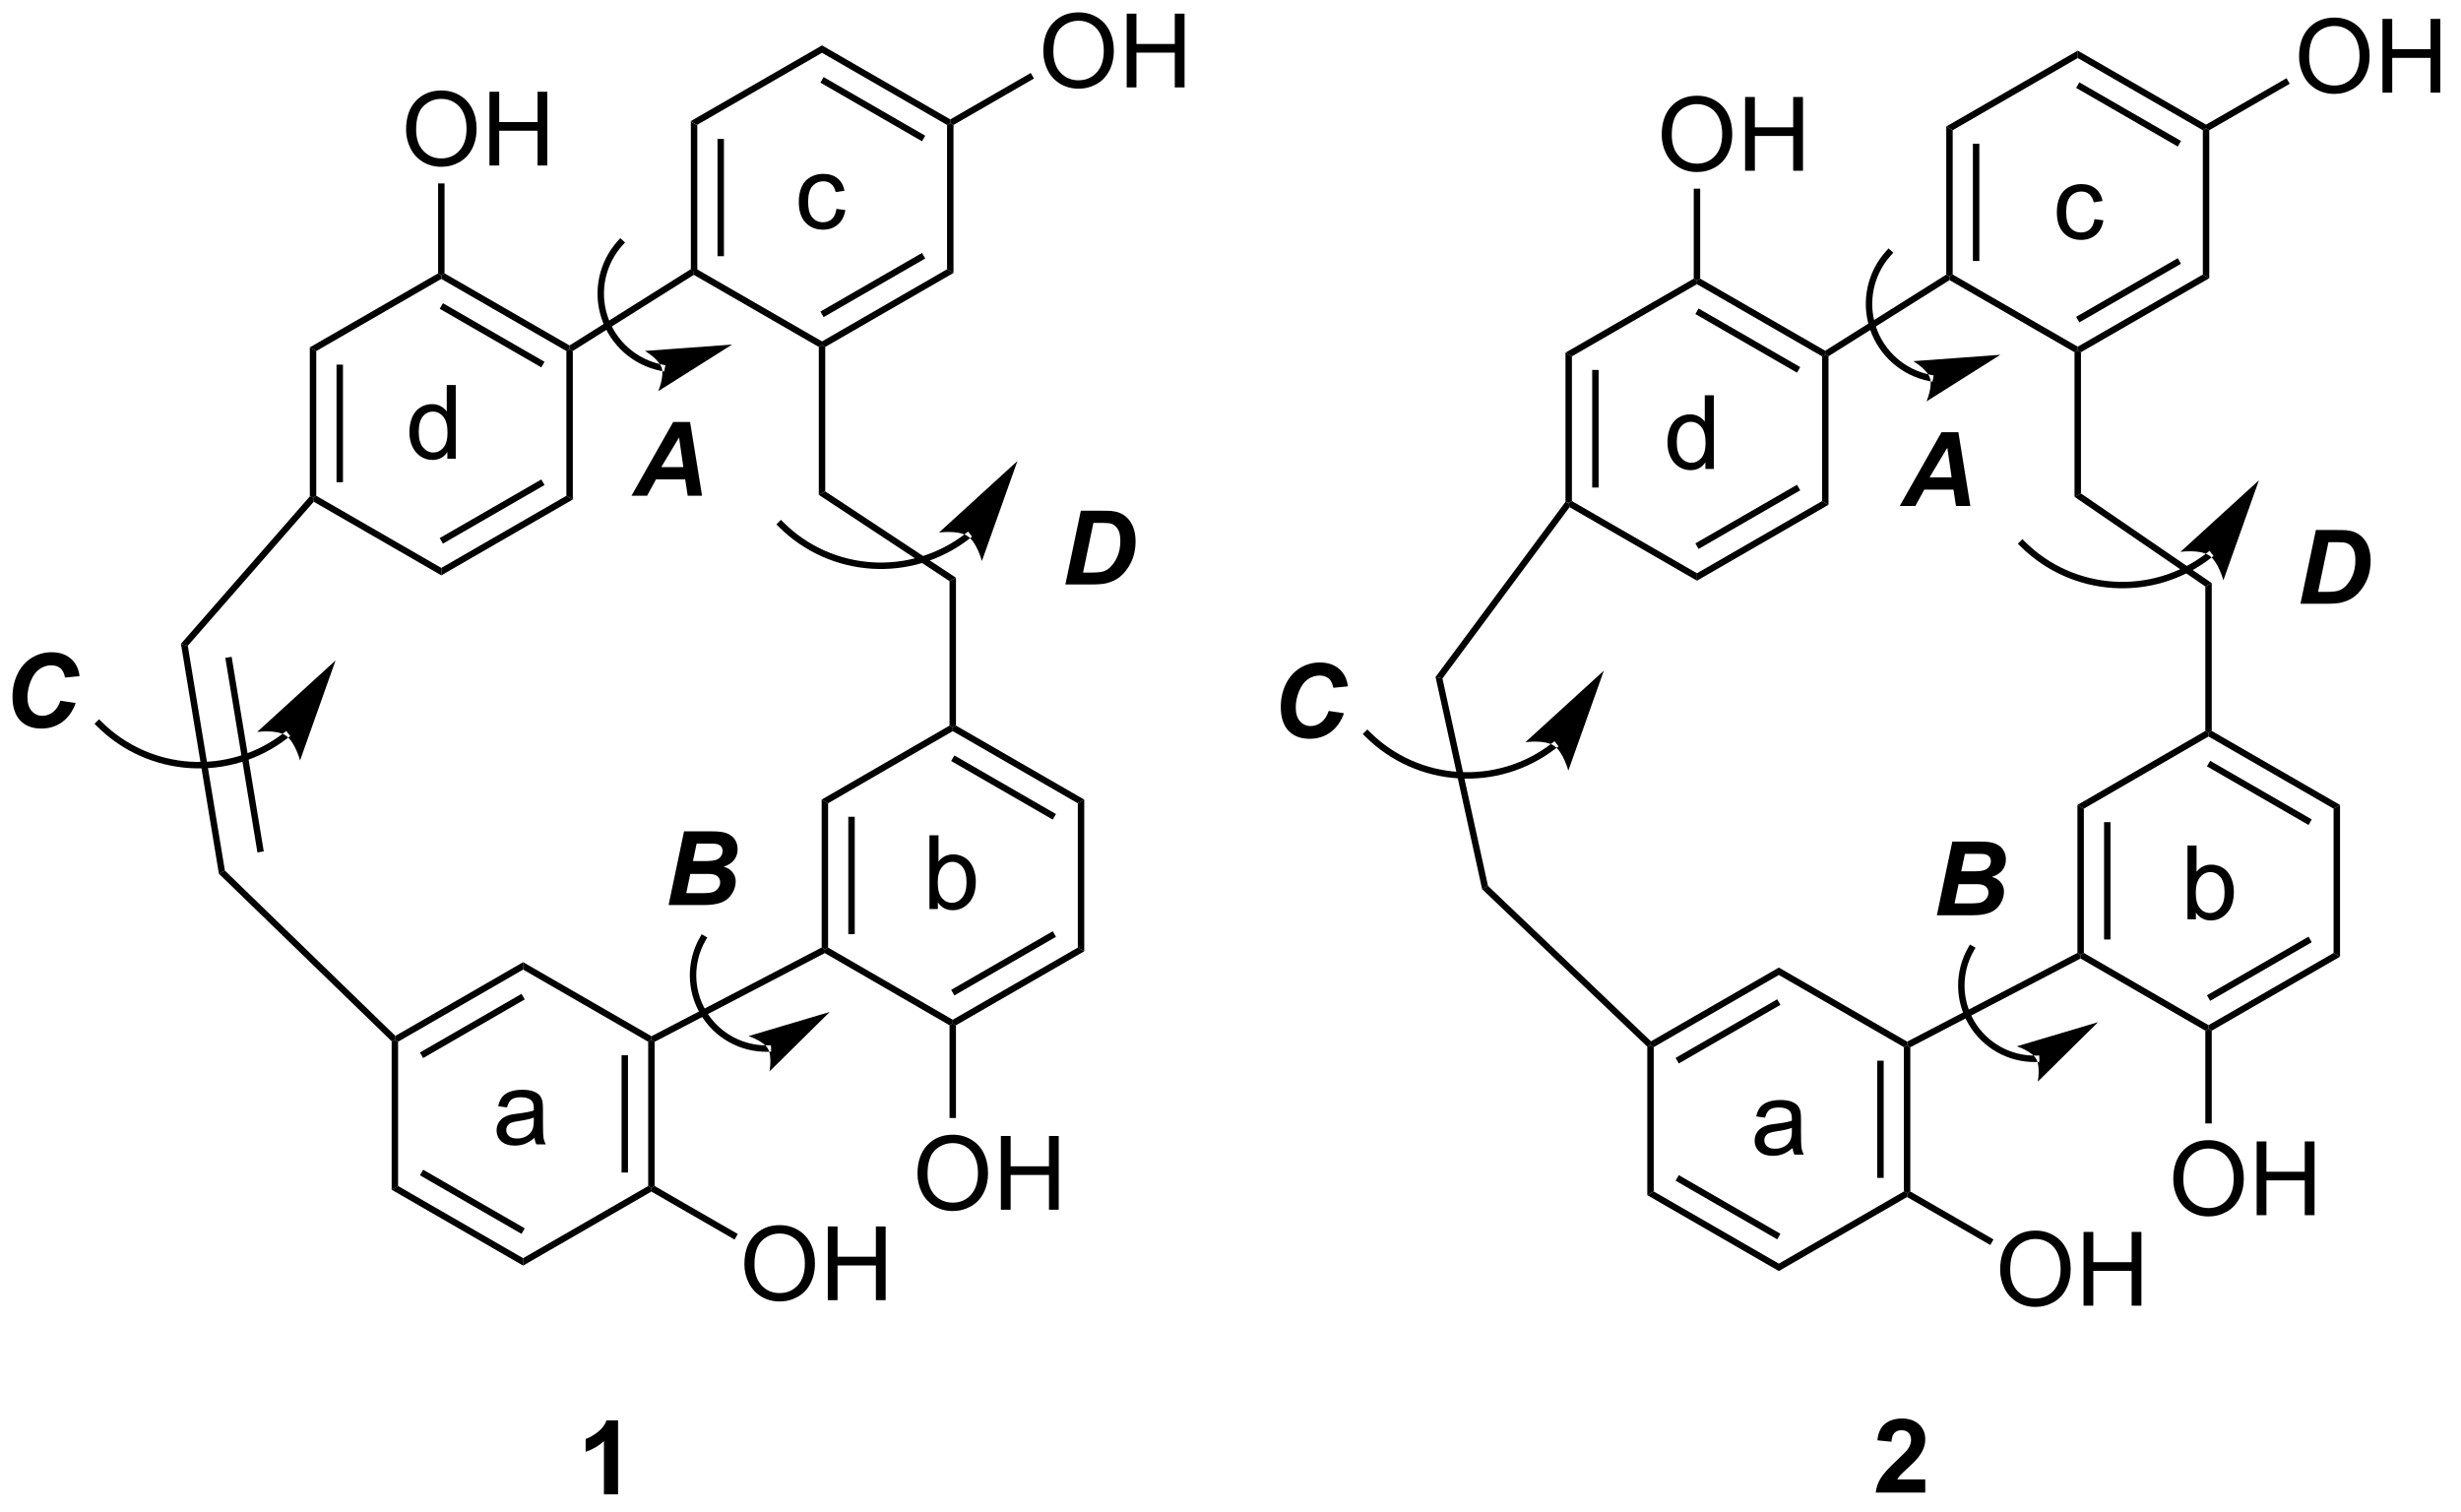 <?xml version="1.0" encoding="UTF-8"?>
<!DOCTYPE svg PUBLIC '-//W3C//DTD SVG 1.0//EN'
          'http://www.w3.org/TR/2001/REC-SVG-20010904/DTD/svg10.dtd'>
<svg stroke-dasharray="none" shape-rendering="auto" xmlns="http://www.w3.org/2000/svg" font-family="'Dialog'" text-rendering="auto" width="262" fill-opacity="1" color-interpolation="auto" color-rendering="auto" preserveAspectRatio="xMidYMid meet" font-size="12px" viewBox="0 0 262 161" fill="black" xmlns:xlink="http://www.w3.org/1999/xlink" stroke="black" image-rendering="auto" stroke-miterlimit="10" stroke-linecap="square" stroke-linejoin="miter" font-style="normal" stroke-width="1" height="161" stroke-dashoffset="0" font-weight="normal" stroke-opacity="1"
><!--Generated by the Batik Graphics2D SVG Generator--><defs id="genericDefs"
  /><g
  ><defs id="defs1"
    ><clipPath clipPathUnits="userSpaceOnUse" id="clipPath1"
      ><path d="M1.084 0.668 L197 0.668 L197 121.043 L1.084 121.043 L1.084 0.668 Z"
      /></clipPath
      ><clipPath clipPathUnits="userSpaceOnUse" id="clipPath2"
      ><path d="M0.435 36.86 L0.435 153.888 L190.903 153.888 L190.903 36.86 Z"
      /></clipPath
    ></defs
    ><g transform="scale(1.333,1.333) translate(-1.084,-0.668) matrix(1.029,0,0,1.029,0.636,-37.246)"
    ><path d="M54.056 46.287 L54.556 46.576 L54.556 57.78 L54.306 57.924 L54.056 57.786 ZM56.124 47.627 L56.124 56.73 L56.624 56.73 L56.624 47.627 Z" stroke="none" clip-path="url(#clipPath2)"
    /></g
    ><g transform="matrix(1.371,0,0,1.371,-0.597,-50.552)"
    ><path d="M54.556 46.576 L54.056 46.287 L64.267 40.397 L64.267 40.974 Z" stroke="none" clip-path="url(#clipPath2)"
    /></g
    ><g transform="matrix(1.371,0,0,1.371,-0.597,-50.552)"
    ><path d="M64.267 40.974 L64.267 40.397 L74.226 46.143 L74.226 46.432 L73.976 46.576 ZM64.142 43.291 L72.031 47.843 L72.281 47.41 L64.392 42.858 Z" stroke="none" clip-path="url(#clipPath2)"
    /></g
    ><g transform="matrix(1.371,0,0,1.371,-0.597,-50.552)"
    ><path d="M73.976 46.576 L74.226 46.432 L74.476 46.576 L74.476 58.069 L73.976 57.78 Z" stroke="none" clip-path="url(#clipPath2)"
    /></g
    ><g transform="matrix(1.371,0,0,1.371,-0.597,-50.552)"
    ><path d="M73.976 57.78 L74.476 58.069 L64.517 63.815 L64.267 63.671 L64.267 63.382 ZM72.031 56.513 L64.142 61.065 L64.392 61.498 L72.281 56.946 Z" stroke="none" clip-path="url(#clipPath2)"
    /></g
    ><g transform="matrix(1.371,0,0,1.371,-0.597,-50.552)"
    ><path d="M64.267 63.382 L64.267 63.671 L64.017 63.815 L54.311 58.216 L54.306 57.924 L54.556 57.78 Z" stroke="none" clip-path="url(#clipPath2)"
    /></g
    ><g transform="matrix(1.371,0,0,1.371,-0.597,-50.552)"
    ><path d="M64.017 63.815 L64.267 63.671 L64.517 63.815 L64.517 75.029 L64.017 75.298 Z" stroke="none" clip-path="url(#clipPath2)"
    /></g
    ><g transform="matrix(1.371,0,0,1.371,-0.597,-50.552)"
    ><path d="M64.017 75.298 L64.517 75.029 L74.668 81.733 L74.168 82.002 Z" stroke="none" clip-path="url(#clipPath2)"
    /></g
    ><g transform="matrix(1.371,0,0,1.371,-0.597,-50.552)"
    ><path d="M74.168 82.002 L74.668 81.733 L74.668 93.216 L74.418 93.36 L74.168 93.216 Z" stroke="none" clip-path="url(#clipPath2)"
    /></g
    ><g transform="matrix(1.371,0,0,1.371,-0.597,-50.552)"
    ><path d="M74.418 93.649 L74.418 93.36 L74.668 93.216 L84.629 98.962 L84.129 99.251 ZM74.295 95.968 L82.184 100.519 L82.434 100.086 L74.545 95.534 Z" stroke="none" clip-path="url(#clipPath2)"
    /></g
    ><g transform="matrix(1.371,0,0,1.371,-0.597,-50.552)"
    ><path d="M84.129 99.251 L84.629 98.962 L84.629 110.744 L84.129 110.455 Z" stroke="none" clip-path="url(#clipPath2)"
    /></g
    ><g transform="matrix(1.371,0,0,1.371,-0.597,-50.552)"
    ><path d="M84.129 110.455 L84.629 110.744 L74.668 116.49 L74.418 116.346 L74.418 116.057 ZM82.184 109.187 L74.295 113.739 L74.545 114.172 L82.434 109.621 Z" stroke="none" clip-path="url(#clipPath2)"
    /></g
    ><g transform="matrix(1.371,0,0,1.371,-0.597,-50.552)"
    ><path d="M74.418 116.057 L74.418 116.346 L74.168 116.49 L64.483 110.885 L64.489 110.6 L64.739 110.455 Z" stroke="none" clip-path="url(#clipPath2)"
    /></g
    ><g transform="matrix(1.371,0,0,1.371,-0.597,-50.552)"
    ><path d="M64.239 98.963 L64.739 99.251 L64.739 110.455 L64.489 110.6 L64.239 110.448 ZM66.308 100.3 L66.308 109.407 L66.808 109.407 L66.808 100.3 Z" stroke="none" clip-path="url(#clipPath2)"
    /></g
    ><g transform="matrix(1.371,0,0,1.371,-0.597,-50.552)"
    ><path d="M74.168 93.216 L74.418 93.36 L74.418 93.649 L64.739 99.251 L64.239 98.963 Z" stroke="none" clip-path="url(#clipPath2)"
    /></g
    ><g transform="matrix(1.371,0,0,1.371,-0.597,-50.552)"
    ><path d="M51.268 117.775 L51.018 117.623 L51.025 117.338 L64.239 110.448 L64.489 110.6 L64.483 110.885 Z" stroke="none" clip-path="url(#clipPath2)"
    /></g
    ><g transform="matrix(1.371,0,0,1.371,-0.597,-50.552)"
    ><path d="M51.268 128.971 L51.018 129.116 L50.768 128.971 L50.768 117.767 L51.018 117.623 L51.268 117.775 ZM49.2 127.921 L49.2 118.818 L48.7 118.818 L48.7 127.921 Z" stroke="none" clip-path="url(#clipPath2)"
    /></g
    ><g transform="matrix(1.371,0,0,1.371,-0.597,-50.552)"
    ><path d="M50.768 128.971 L51.018 129.116 L51.018 129.404 L41.057 135.151 L41.057 134.573 Z" stroke="none" clip-path="url(#clipPath2)"
    /></g
    ><g transform="matrix(1.371,0,0,1.371,-0.597,-50.552)"
    ><path d="M41.057 134.573 L41.057 135.151 L30.848 129.26 L31.348 128.971 ZM41.182 132.256 L33.293 127.704 L33.043 128.137 L40.932 132.689 Z" stroke="none" clip-path="url(#clipPath2)"
    /></g
    ><g transform="matrix(1.371,0,0,1.371,-0.597,-50.552)"
    ><path d="M31.348 128.971 L30.848 129.26 L30.848 117.729 L31.098 117.623 L31.348 117.767 Z" stroke="none" clip-path="url(#clipPath2)"
    /></g
    ><g transform="matrix(1.371,0,0,1.371,-0.597,-50.552)"
    ><path d="M31.348 117.767 L31.098 117.623 L31.137 117.312 L41.057 111.588 L41.057 112.165 ZM33.293 119.035 L41.182 114.482 L40.932 114.049 L33.043 118.602 Z" stroke="none" clip-path="url(#clipPath2)"
    /></g
    ><g transform="matrix(1.371,0,0,1.371,-0.597,-50.552)"
    ><path d="M41.057 112.165 L41.057 111.588 L51.025 117.338 L51.018 117.623 L50.768 117.767 Z" stroke="none" clip-path="url(#clipPath2)"
    /></g
    ><g transform="matrix(1.371,0,0,1.371,-0.597,-50.552)"
    ><path d="M74.476 46.576 L74.226 46.432 L74.226 46.143 L80.475 42.538 L80.724 42.971 Z" stroke="none" clip-path="url(#clipPath2)"
    /></g
    ><g transform="matrix(1.371,0,0,1.371,-0.597,-50.552)"
    ><path d="M74.168 116.49 L74.418 116.346 L74.668 116.49 L74.668 123.689 L74.168 123.689 Z" stroke="none" clip-path="url(#clipPath2)"
    /></g
    ><g transform="matrix(1.371,0,0,1.371,-0.597,-50.552)"
    ><path d="M51.018 129.404 L51.018 129.116 L51.268 128.971 L57.725 132.696 L57.475 133.13 Z" stroke="none" clip-path="url(#clipPath2)"
    /></g
    ><g transform="matrix(1.371,0,0,1.371,-0.597,-50.552)"
    ><path d="M81.45 40.871 Q81.45 39.444 82.216 38.639 Q82.982 37.832 84.192 37.832 Q84.984 37.832 85.62 38.212 Q86.258 38.59 86.591 39.267 Q86.927 39.944 86.927 40.803 Q86.927 41.676 86.575 42.363 Q86.224 43.051 85.578 43.405 Q84.935 43.759 84.187 43.759 Q83.38 43.759 82.742 43.368 Q82.107 42.975 81.778 42.301 Q81.45 41.624 81.45 40.871 ZM82.232 40.882 Q82.232 41.918 82.786 42.514 Q83.344 43.108 84.185 43.108 Q85.039 43.108 85.591 42.507 Q86.146 41.905 86.146 40.801 Q86.146 40.1 85.909 39.58 Q85.672 39.059 85.216 38.772 Q84.763 38.483 84.195 38.483 Q83.39 38.483 82.81 39.038 Q82.232 39.59 82.232 40.882 ZM87.926 43.66 L87.926 37.934 L88.683 37.934 L88.683 40.285 L91.66 40.285 L91.66 37.934 L92.418 37.934 L92.418 43.66 L91.66 43.66 L91.66 40.96 L88.683 40.96 L88.683 43.66 L87.926 43.66 Z" stroke="none" clip-path="url(#clipPath2)"
    /></g
    ><g transform="matrix(1.371,0,0,1.371,-0.597,-50.552)"
    ><path d="M71.681 128.025 Q71.681 126.598 72.447 125.793 Q73.212 124.986 74.423 124.986 Q75.215 124.986 75.85 125.366 Q76.488 125.743 76.822 126.421 Q77.158 127.098 77.158 127.957 Q77.158 128.829 76.806 129.517 Q76.454 130.204 75.809 130.559 Q75.165 130.913 74.418 130.913 Q73.611 130.913 72.973 130.522 Q72.337 130.129 72.009 129.454 Q71.681 128.777 71.681 128.025 ZM72.462 128.035 Q72.462 129.071 73.017 129.668 Q73.574 130.262 74.415 130.262 Q75.27 130.262 75.822 129.66 Q76.376 129.059 76.376 127.954 Q76.376 127.254 76.139 126.733 Q75.902 126.212 75.447 125.926 Q74.993 125.637 74.426 125.637 Q73.621 125.637 73.04 126.191 Q72.462 126.743 72.462 128.035 ZM78.156 130.814 L78.156 125.087 L78.914 125.087 L78.914 127.439 L81.891 127.439 L81.891 125.087 L82.648 125.087 L82.648 130.814 L81.891 130.814 L81.891 128.113 L78.914 128.113 L78.914 130.814 L78.156 130.814 Z" stroke="none" clip-path="url(#clipPath2)"
    /></g
    ><g transform="matrix(1.371,0,0,1.371,-0.597,-50.552)"
    ><path d="M58.24 135.048 Q58.24 133.621 59.006 132.816 Q59.772 132.009 60.983 132.009 Q61.774 132.009 62.41 132.389 Q63.048 132.767 63.381 133.444 Q63.717 134.121 63.717 134.98 Q63.717 135.853 63.365 136.54 Q63.014 137.228 62.368 137.582 Q61.725 137.936 60.977 137.936 Q60.17 137.936 59.532 137.545 Q58.897 137.152 58.568 136.478 Q58.24 135.801 58.24 135.048 ZM59.022 135.058 Q59.022 136.095 59.576 136.691 Q60.133 137.285 60.975 137.285 Q61.829 137.285 62.381 136.683 Q62.936 136.082 62.936 134.978 Q62.936 134.277 62.699 133.756 Q62.462 133.235 62.006 132.949 Q61.553 132.66 60.985 132.66 Q60.18 132.66 59.6 133.215 Q59.022 133.767 59.022 135.058 ZM64.716 137.837 L64.716 132.11 L65.473 132.11 L65.473 134.462 L68.45 134.462 L68.45 132.11 L69.208 132.11 L69.208 137.837 L68.45 137.837 L68.45 135.137 L65.473 135.137 L65.473 137.837 L64.716 137.837 Z" stroke="none" clip-path="url(#clipPath2)"
    /></g
    ><g transform="matrix(1.371,0,0,1.371,-0.597,-50.552)"
    ><path d="M54.056 57.786 L54.306 57.924 L54.311 58.216 L44.916 64.128 L44.666 63.99 L44.66 63.698 Z" stroke="none" clip-path="url(#clipPath2)"
    /></g
    ><g transform="matrix(1.371,0,0,1.371,-0.597,-50.552)"
    ><path d="M34.705 58.532 L34.705 58.244 L34.955 58.099 L44.66 63.698 L44.666 63.99 L44.416 64.134 ZM34.58 60.85 L42.471 65.402 L42.721 64.969 L34.83 60.417 Z" stroke="none" clip-path="url(#clipPath2)"
    /></g
    ><g transform="matrix(1.371,0,0,1.371,-0.597,-50.552)"
    ><path d="M34.455 58.099 L34.705 58.244 L34.705 58.532 L24.993 64.134 L24.493 63.846 Z" stroke="none" clip-path="url(#clipPath2)"
    /></g
    ><g transform="matrix(1.371,0,0,1.371,-0.597,-50.552)"
    ><path d="M24.493 63.846 L24.993 64.134 L24.993 75.371 L24.743 75.515 L24.493 75.421 ZM26.568 65.188 L26.568 74.317 L27.068 74.317 L27.068 65.188 Z" stroke="none" clip-path="url(#clipPath2)"
    /></g
    ><g transform="matrix(1.371,0,0,1.371,-0.597,-50.552)"
    ><path d="M24.796 75.834 L24.743 75.515 L24.993 75.371 L34.705 80.973 L34.705 81.55 Z" stroke="none" clip-path="url(#clipPath2)"
    /></g
    ><g transform="matrix(1.371,0,0,1.371,-0.597,-50.552)"
    ><path d="M34.705 81.55 L34.705 80.973 L44.416 75.371 L44.916 75.66 ZM34.83 79.088 L42.721 74.536 L42.471 74.103 L34.58 78.655 Z" stroke="none" clip-path="url(#clipPath2)"
    /></g
    ><g transform="matrix(1.371,0,0,1.371,-0.597,-50.552)"
    ><path d="M44.916 75.66 L44.416 75.371 L44.416 64.134 L44.666 63.99 L44.916 64.128 Z" stroke="none" clip-path="url(#clipPath2)"
    /></g
    ><g transform="matrix(1.371,0,0,1.371,-0.597,-50.552)"
    ><path d="M31.968 46.937 Q31.968 45.51 32.733 44.705 Q33.499 43.898 34.71 43.898 Q35.502 43.898 36.137 44.278 Q36.775 44.656 37.108 45.333 Q37.444 46.01 37.444 46.869 Q37.444 47.741 37.093 48.429 Q36.741 49.116 36.095 49.471 Q35.452 49.825 34.705 49.825 Q33.897 49.825 33.259 49.434 Q32.624 49.041 32.296 48.366 Q31.968 47.689 31.968 46.937 ZM32.749 46.947 Q32.749 47.984 33.304 48.58 Q33.861 49.174 34.702 49.174 Q35.556 49.174 36.108 48.572 Q36.663 47.971 36.663 46.866 Q36.663 46.166 36.426 45.645 Q36.189 45.124 35.733 44.838 Q35.28 44.549 34.712 44.549 Q33.908 44.549 33.327 45.103 Q32.749 45.656 32.749 46.947 ZM38.443 49.726 L38.443 43.999 L39.201 43.999 L39.201 46.351 L42.177 46.351 L42.177 43.999 L42.935 43.999 L42.935 49.726 L42.177 49.726 L42.177 47.025 L39.201 47.025 L39.201 49.726 L38.443 49.726 Z" stroke="none" clip-path="url(#clipPath2)"
    /></g
    ><g transform="matrix(1.371,0,0,1.371,-0.597,-50.552)"
    ><path d="M34.955 58.099 L34.705 58.244 L34.455 58.099 L34.455 51.117 L34.955 51.117 Z" stroke="none" clip-path="url(#clipPath2)"
    /></g
    ><g transform="matrix(1.371,0,0,1.371,-0.597,-50.552)"
    ><path d="M31.137 117.312 L31.098 117.623 L30.848 117.729 L17.432 104.721 L17.899 104.477 Z" stroke="none" clip-path="url(#clipPath2)"
    /></g
    ><g transform="matrix(1.371,0,0,1.371,-0.597,-50.552)"
    ><path d="M24.493 75.421 L24.743 75.515 L24.796 75.834 L15.018 87.019 L14.486 86.867 Z" stroke="none" clip-path="url(#clipPath2)"
    /></g
    ><g transform="matrix(1.371,0,0,1.371,-0.597,-50.552)"
    ><path d="M17.899 104.477 L17.432 104.721 L14.486 86.867 L15.018 87.019 ZM20.917 102.986 L18.424 87.878 L17.931 87.959 L20.424 103.067 Z" stroke="none" clip-path="url(#clipPath2)"
    /></g
    ><g transform="matrix(1.371,0,0,1.371,-0.597,-50.552)"
    ><path d="M48.429 152.916 L47.333 152.916 L47.333 148.778 Q46.731 149.34 45.913 149.611 L45.913 148.614 Q46.343 148.473 46.846 148.083 Q47.351 147.689 47.538 147.166 L48.429 147.166 L48.429 152.916 Z" stroke="none" clip-path="url(#clipPath2)"
    /></g
    ><g transform="matrix(1.371,0,0,1.371,-0.597,-50.552)"
    ><path d="M151.566 46.694 L152.066 46.983 L152.066 58.189 L151.816 58.334 L151.566 58.195 ZM153.635 48.033 L153.635 57.139 L154.135 57.139 L154.135 48.033 Z" stroke="none" clip-path="url(#clipPath2)"
    /></g
    ><g transform="matrix(1.371,0,0,1.371,-0.597,-50.552)"
    ><path d="M152.066 46.983 L151.566 46.694 L161.776 40.803 L161.776 41.38 Z" stroke="none" clip-path="url(#clipPath2)"
    /></g
    ><g transform="matrix(1.371,0,0,1.371,-0.597,-50.552)"
    ><path d="M161.776 41.38 L161.776 40.803 L171.74 46.55 L171.74 46.839 L171.49 46.983 ZM161.652 43.698 L169.544 48.251 L169.794 47.818 L161.901 43.265 Z" stroke="none" clip-path="url(#clipPath2)"
    /></g
    ><g transform="matrix(1.371,0,0,1.371,-0.597,-50.552)"
    ><path d="M171.49 46.983 L171.74 46.839 L171.99 46.983 L171.99 58.478 L171.49 58.189 Z" stroke="none" clip-path="url(#clipPath2)"
    /></g
    ><g transform="matrix(1.371,0,0,1.371,-0.597,-50.552)"
    ><path d="M171.49 58.189 L171.99 58.478 L162.026 64.225 L161.776 64.081 L161.776 63.792 ZM169.544 56.921 L161.652 61.474 L161.901 61.907 L169.794 57.354 Z" stroke="none" clip-path="url(#clipPath2)"
    /></g
    ><g transform="matrix(1.371,0,0,1.371,-0.597,-50.552)"
    ><path d="M161.776 63.792 L161.776 64.081 L161.526 64.225 L151.821 58.625 L151.816 58.334 L152.066 58.189 Z" stroke="none" clip-path="url(#clipPath2)"
    /></g
    ><g transform="matrix(1.371,0,0,1.371,-0.597,-50.552)"
    ><path d="M161.526 64.225 L161.776 64.081 L162.026 64.225 L162.026 75.19 L161.526 75.453 Z" stroke="none" clip-path="url(#clipPath2)"
    /></g
    ><g transform="matrix(1.371,0,0,1.371,-0.597,-50.552)"
    ><path d="M161.526 75.453 L162.026 75.19 L172.182 82.15 L171.682 82.413 Z" stroke="none" clip-path="url(#clipPath2)"
    /></g
    ><g transform="matrix(1.371,0,0,1.371,-0.597,-50.552)"
    ><path d="M171.682 82.413 L172.182 82.15 L172.182 93.632 L171.932 93.776 L171.682 93.632 Z" stroke="none" clip-path="url(#clipPath2)"
    /></g
    ><g transform="matrix(1.371,0,0,1.371,-0.597,-50.552)"
    ><path d="M171.932 94.065 L171.932 93.776 L172.182 93.632 L182.143 99.379 L181.643 99.668 ZM171.808 96.383 L179.698 100.936 L179.947 100.502 L172.058 95.95 Z" stroke="none" clip-path="url(#clipPath2)"
    /></g
    ><g transform="matrix(1.371,0,0,1.371,-0.597,-50.552)"
    ><path d="M181.643 99.668 L182.143 99.379 L182.143 111.163 L181.643 110.874 Z" stroke="none" clip-path="url(#clipPath2)"
    /></g
    ><g transform="matrix(1.371,0,0,1.371,-0.597,-50.552)"
    ><path d="M181.643 110.874 L182.143 111.163 L172.182 116.91 L171.932 116.766 L171.932 116.477 ZM179.698 109.606 L171.808 114.159 L172.058 114.592 L179.947 110.04 Z" stroke="none" clip-path="url(#clipPath2)"
    /></g
    ><g transform="matrix(1.371,0,0,1.371,-0.597,-50.552)"
    ><path d="M171.932 116.477 L171.932 116.766 L171.682 116.91 L161.995 111.304 L162.001 111.019 L162.251 110.874 Z" stroke="none" clip-path="url(#clipPath2)"
    /></g
    ><g transform="matrix(1.371,0,0,1.371,-0.597,-50.552)"
    ><path d="M161.751 99.379 L162.251 99.668 L162.251 110.874 L162.001 111.019 L161.751 110.867 ZM163.82 100.717 L163.82 109.825 L164.32 109.825 L164.32 100.717 Z" stroke="none" clip-path="url(#clipPath2)"
    /></g
    ><g transform="matrix(1.371,0,0,1.371,-0.597,-50.552)"
    ><path d="M171.682 93.632 L171.932 93.776 L171.932 94.065 L162.251 99.668 L161.751 99.379 Z" stroke="none" clip-path="url(#clipPath2)"
    /></g
    ><g transform="matrix(1.371,0,0,1.371,-0.597,-50.552)"
    ><path d="M148.775 118.195 L148.525 118.043 L148.531 117.758 L161.751 110.867 L162.001 111.019 L161.995 111.304 Z" stroke="none" clip-path="url(#clipPath2)"
    /></g
    ><g transform="matrix(1.371,0,0,1.371,-0.597,-50.552)"
    ><path d="M148.775 129.394 L148.525 129.538 L148.275 129.394 L148.275 118.188 L148.525 118.043 L148.775 118.195 ZM146.706 128.343 L146.706 119.238 L146.206 119.238 L146.206 128.343 Z" stroke="none" clip-path="url(#clipPath2)"
    /></g
    ><g transform="matrix(1.371,0,0,1.371,-0.597,-50.552)"
    ><path d="M148.275 129.394 L148.525 129.538 L148.525 129.827 L138.565 135.574 L138.565 134.997 Z" stroke="none" clip-path="url(#clipPath2)"
    /></g
    ><g transform="matrix(1.371,0,0,1.371,-0.597,-50.552)"
    ><path d="M138.565 134.997 L138.565 135.574 L128.351 129.682 L128.851 129.394 ZM138.689 132.679 L130.797 128.126 L130.547 128.559 L138.44 133.112 Z" stroke="none" clip-path="url(#clipPath2)"
    /></g
    ><g transform="matrix(1.371,0,0,1.371,-0.597,-50.552)"
    ><path d="M128.851 129.394 L128.351 129.682 L128.351 118.15 L128.601 118.043 L128.851 118.188 Z" stroke="none" clip-path="url(#clipPath2)"
    /></g
    ><g transform="matrix(1.371,0,0,1.371,-0.597,-50.552)"
    ><path d="M128.851 118.188 L128.601 118.043 L128.638 117.733 L138.565 112.007 L138.565 112.584 ZM130.797 119.456 L138.689 114.903 L138.44 114.469 L130.547 119.022 Z" stroke="none" clip-path="url(#clipPath2)"
    /></g
    ><g transform="matrix(1.371,0,0,1.371,-0.597,-50.552)"
    ><path d="M138.565 112.584 L138.565 112.007 L148.531 117.758 L148.525 118.043 L148.275 118.188 Z" stroke="none" clip-path="url(#clipPath2)"
    /></g
    ><g transform="matrix(1.371,0,0,1.371,-0.597,-50.552)"
    ><path d="M171.99 46.983 L171.74 46.839 L171.74 46.55 L177.988 42.945 L178.238 43.378 Z" stroke="none" clip-path="url(#clipPath2)"
    /></g
    ><g transform="matrix(1.371,0,0,1.371,-0.597,-50.552)"
    ><path d="M171.682 116.91 L171.932 116.766 L172.182 116.91 L172.182 124.111 L171.682 124.111 Z" stroke="none" clip-path="url(#clipPath2)"
    /></g
    ><g transform="matrix(1.371,0,0,1.371,-0.597,-50.552)"
    ><path d="M148.525 129.827 L148.525 129.538 L148.775 129.394 L155.236 133.12 L154.986 133.554 Z" stroke="none" clip-path="url(#clipPath2)"
    /></g
    ><g transform="matrix(1.371,0,0,1.371,-0.597,-50.552)"
    ><path d="M178.964 41.277 Q178.964 39.85 179.729 39.045 Q180.495 38.238 181.706 38.238 Q182.497 38.238 183.133 38.618 Q183.771 38.996 184.104 39.673 Q184.44 40.35 184.44 41.209 Q184.44 42.082 184.089 42.769 Q183.737 43.457 183.091 43.811 Q182.448 44.165 181.701 44.165 Q180.893 44.165 180.255 43.774 Q179.62 43.381 179.292 42.707 Q178.964 42.03 178.964 41.277 ZM179.745 41.288 Q179.745 42.324 180.299 42.92 Q180.857 43.514 181.698 43.514 Q182.552 43.514 183.104 42.913 Q183.659 42.311 183.659 41.207 Q183.659 40.506 183.422 39.985 Q183.185 39.465 182.729 39.178 Q182.276 38.889 181.708 38.889 Q180.904 38.889 180.323 39.444 Q179.745 39.996 179.745 41.288 ZM185.439 44.066 L185.439 38.34 L186.197 38.34 L186.197 40.691 L189.173 40.691 L189.173 38.34 L189.931 38.34 L189.931 44.066 L189.173 44.066 L189.173 41.366 L186.197 41.366 L186.197 44.066 L185.439 44.066 Z" stroke="none" clip-path="url(#clipPath2)"
    /></g
    ><g transform="matrix(1.371,0,0,1.371,-0.597,-50.552)"
    ><path d="M169.195 128.447 Q169.195 127.02 169.96 126.215 Q170.726 125.408 171.937 125.408 Q172.729 125.408 173.364 125.788 Q174.002 126.165 174.335 126.843 Q174.671 127.52 174.671 128.379 Q174.671 129.251 174.32 129.939 Q173.968 130.626 173.322 130.981 Q172.679 131.335 171.932 131.335 Q171.125 131.335 170.487 130.944 Q169.851 130.551 169.523 129.876 Q169.195 129.199 169.195 128.447 ZM169.976 128.457 Q169.976 129.494 170.531 130.09 Q171.088 130.684 171.929 130.684 Q172.783 130.684 173.335 130.082 Q173.89 129.481 173.89 128.376 Q173.89 127.676 173.653 127.155 Q173.416 126.634 172.96 126.348 Q172.507 126.059 171.94 126.059 Q171.135 126.059 170.554 126.613 Q169.976 127.165 169.976 128.457 ZM175.67 131.236 L175.67 125.509 L176.428 125.509 L176.428 127.861 L179.404 127.861 L179.404 125.509 L180.162 125.509 L180.162 131.236 L179.404 131.236 L179.404 128.535 L176.428 128.535 L176.428 131.236 L175.67 131.236 Z" stroke="none" clip-path="url(#clipPath2)"
    /></g
    ><g transform="matrix(1.371,0,0,1.371,-0.597,-50.552)"
    ><path d="M155.752 135.471 Q155.752 134.044 156.517 133.24 Q157.283 132.432 158.494 132.432 Q159.286 132.432 159.921 132.813 Q160.559 133.19 160.892 133.867 Q161.228 134.544 161.228 135.404 Q161.228 136.276 160.877 136.964 Q160.525 137.651 159.879 138.005 Q159.236 138.359 158.489 138.359 Q157.681 138.359 157.043 137.969 Q156.408 137.576 156.08 136.901 Q155.752 136.224 155.752 135.471 ZM156.533 135.482 Q156.533 136.518 157.088 137.115 Q157.645 137.708 158.486 137.708 Q159.34 137.708 159.892 137.107 Q160.447 136.505 160.447 135.401 Q160.447 134.701 160.21 134.18 Q159.973 133.659 159.517 133.373 Q159.064 133.083 158.496 133.083 Q157.692 133.083 157.111 133.638 Q156.533 134.19 156.533 135.482 ZM162.227 138.261 L162.227 132.534 L162.985 132.534 L162.985 134.886 L165.961 134.886 L165.961 132.534 L166.719 132.534 L166.719 138.261 L165.961 138.261 L165.961 135.56 L162.985 135.56 L162.985 138.261 L162.227 138.261 Z" stroke="none" clip-path="url(#clipPath2)"
    /></g
    ><g transform="matrix(1.371,0,0,1.371,-0.597,-50.552)"
    ><path d="M151.566 58.195 L151.816 58.334 L151.821 58.625 L142.422 64.538 L142.172 64.4 L142.166 64.108 Z" stroke="none" clip-path="url(#clipPath2)"
    /></g
    ><g transform="matrix(1.371,0,0,1.371,-0.597,-50.552)"
    ><path d="M132.208 58.941 L132.208 58.653 L132.458 58.508 L142.166 64.108 L142.172 64.4 L141.922 64.545 ZM132.084 61.26 L139.976 65.813 L140.226 65.379 L132.334 60.827 Z" stroke="none" clip-path="url(#clipPath2)"
    /></g
    ><g transform="matrix(1.371,0,0,1.371,-0.597,-50.552)"
    ><path d="M131.958 58.508 L132.208 58.653 L132.208 58.941 L122.498 64.545 L121.998 64.256 Z" stroke="none" clip-path="url(#clipPath2)"
    /></g
    ><g transform="matrix(1.371,0,0,1.371,-0.597,-50.552)"
    ><path d="M121.998 64.256 L122.498 64.545 L122.498 75.783 L122.248 75.928 L121.998 75.845 ZM124.073 65.599 L124.073 74.729 L124.573 74.729 L124.573 65.599 Z" stroke="none" clip-path="url(#clipPath2)"
    /></g
    ><g transform="matrix(1.371,0,0,1.371,-0.597,-50.552)"
    ><path d="M122.316 76.255 L122.248 75.928 L122.498 75.783 L132.208 81.386 L132.208 81.964 Z" stroke="none" clip-path="url(#clipPath2)"
    /></g
    ><g transform="matrix(1.371,0,0,1.371,-0.597,-50.552)"
    ><path d="M132.208 81.964 L132.208 81.386 L141.922 75.783 L142.422 76.072 ZM132.334 79.501 L140.226 74.948 L139.976 74.515 L132.084 79.068 Z" stroke="none" clip-path="url(#clipPath2)"
    /></g
    ><g transform="matrix(1.371,0,0,1.371,-0.597,-50.552)"
    ><path d="M142.422 76.072 L141.922 75.783 L141.922 64.545 L142.172 64.4 L142.422 64.538 Z" stroke="none" clip-path="url(#clipPath2)"
    /></g
    ><g transform="matrix(1.371,0,0,1.371,-0.597,-50.552)"
    ><path d="M129.471 47.344 Q129.471 45.917 130.237 45.112 Q131.003 44.305 132.214 44.305 Q133.005 44.305 133.641 44.685 Q134.279 45.062 134.612 45.74 Q134.948 46.417 134.948 47.276 Q134.948 48.148 134.596 48.836 Q134.245 49.523 133.599 49.878 Q132.956 50.232 132.208 50.232 Q131.401 50.232 130.763 49.841 Q130.128 49.448 129.8 48.773 Q129.471 48.096 129.471 47.344 ZM130.253 47.354 Q130.253 48.391 130.807 48.987 Q131.365 49.581 132.206 49.581 Q133.06 49.581 133.612 48.979 Q134.167 48.378 134.167 47.273 Q134.167 46.573 133.93 46.052 Q133.693 45.531 133.237 45.245 Q132.784 44.956 132.216 44.956 Q131.412 44.956 130.831 45.51 Q130.253 46.062 130.253 47.354 ZM135.947 50.133 L135.947 44.406 L136.705 44.406 L136.705 46.758 L139.681 46.758 L139.681 44.406 L140.439 44.406 L140.439 50.133 L139.681 50.133 L139.681 47.432 L136.705 47.432 L136.705 50.133 L135.947 50.133 Z" stroke="none" clip-path="url(#clipPath2)"
    /></g
    ><g transform="matrix(1.371,0,0,1.371,-0.597,-50.552)"
    ><path d="M132.458 58.508 L132.208 58.653 L131.958 58.508 L131.958 51.524 L132.458 51.524 Z" stroke="none" clip-path="url(#clipPath2)"
    /></g
    ><g transform="matrix(1.371,0,0,1.371,-0.597,-50.552)"
    ><path d="M128.638 117.733 L128.601 118.043 L128.351 118.15 L115.525 105.92 L115.981 105.663 Z" stroke="none" clip-path="url(#clipPath2)"
    /></g
    ><g transform="matrix(1.371,0,0,1.371,-0.597,-50.552)"
    ><path d="M121.998 75.845 L122.248 75.928 L122.316 76.255 L112.445 89.558 L111.908 89.443 Z" stroke="none" clip-path="url(#clipPath2)"
    /></g
    ><g transform="matrix(1.371,0,0,1.371,-0.597,-50.552)"
    ><path d="M115.981 105.663 L115.525 105.92 L111.908 89.443 L112.445 89.558 Z" stroke="none" clip-path="url(#clipPath2)"
    /></g
    ><g transform="matrix(1.371,0,0,1.371,-0.597,-50.552)"
    ><path d="M149.935 151.754 L149.935 152.775 L146.089 152.775 Q146.151 152.197 146.464 151.679 Q146.776 151.161 147.698 150.306 Q148.44 149.614 148.607 149.369 Q148.833 149.028 148.833 148.697 Q148.833 148.33 148.635 148.132 Q148.44 147.934 148.091 147.934 Q147.747 147.934 147.544 148.142 Q147.341 148.348 147.31 148.83 L146.216 148.72 Q146.315 147.814 146.831 147.421 Q147.346 147.025 148.12 147.025 Q148.966 147.025 149.451 147.483 Q149.935 147.939 149.935 148.619 Q149.935 149.004 149.797 149.356 Q149.659 149.705 149.357 150.088 Q149.159 150.34 148.638 150.817 Q148.12 151.293 147.979 151.45 Q147.841 151.606 147.755 151.754 L149.935 151.754 Z" stroke="none" clip-path="url(#clipPath2)"
    /></g
    ><g transform="matrix(1.371,0,0,1.371,-0.597,-50.552)"
    ><path d="M51.862 65.184 C49.873 64.791 48.25 63.356 47.616 61.43 C46.982 59.504 47.435 57.386 48.802 55.888 L48.971 55.703 L48.601 55.366 L48.433 55.551 C46.944 57.182 46.45 59.489 47.141 61.586 C47.831 63.684 49.599 65.246 51.765 65.675 L52.01 65.723 L52.107 65.233 L51.862 65.184 ZM57.284 63.629 L51.546 67.25 C51.546 67.25 52.038 66.113 51.813 65.429 C51.588 64.746 50.517 64.124 50.517 64.124 Z" stroke="none" clip-path="url(#clipPath2)"
    /></g
    ><g transform="matrix(1.371,0,0,1.371,-0.597,-50.552)"
    ><path d="M60.055 118.047 C58.091 118.088 56.258 117.068 55.259 115.377 C54.259 113.687 54.249 111.589 55.231 109.888 L55.356 109.672 L54.924 109.422 L54.798 109.638 C53.726 111.495 53.737 113.786 54.828 115.632 C55.919 117.478 57.921 118.592 60.065 118.547 L60.315 118.542 L60.305 118.042 L60.055 118.047 ZM64.868 115.454 L60.185 120.077 C60.185 120.077 60.415 118.898 60.06 118.297 C59.704 117.696 58.56 117.33 58.56 117.33 Z" stroke="none" clip-path="url(#clipPath2)"
    /></g
    ><g transform="matrix(1.371,0,0,1.371,-0.597,-50.552)"
    ><path d="M22.468 93.789 C18.197 97.103 12.127 96.722 8.304 92.9 L8.128 92.723 L7.774 93.076 L7.951 93.253 C11.952 97.254 18.305 97.653 22.774 94.184 L22.972 94.031 L22.666 93.635 L22.468 93.789 ZM26.494 88.155 L23.734 95.926 C23.734 95.926 23.35 94.47 22.621 93.986 C21.892 93.502 20.402 93.713 20.402 93.713 Z" stroke="none" clip-path="url(#clipPath2)"
    /></g
    ><g transform="matrix(1.371,0,0,1.371,-0.597,-50.552)"
    ><path d="M53.642 74.1 L51.374 74.1 L50.686 75.366 L49.473 75.366 L52.712 69.639 L54.022 69.639 L54.952 75.366 L53.835 75.366 L53.642 74.1 ZM53.499 73.147 L53.166 70.843 L51.783 73.147 L53.499 73.147 Z" stroke="none" clip-path="url(#clipPath2)"
    /></g
    ><g transform="matrix(1.371,0,0,1.371,-0.597,-50.552)"
    ><path d="M52.353 107.153 L53.553 101.427 L55.509 101.427 Q56.147 101.427 56.4 101.466 Q56.822 101.523 57.113 101.7 Q57.407 101.875 57.559 102.169 Q57.712 102.461 57.712 102.817 Q57.712 103.294 57.447 103.643 Q57.181 103.992 56.626 104.172 Q57.069 104.294 57.316 104.604 Q57.564 104.914 57.564 105.304 Q57.564 105.82 57.27 106.284 Q56.978 106.747 56.462 106.95 Q55.947 107.153 55.053 107.153 L52.353 107.153 ZM54.243 103.739 L55.142 103.739 Q55.749 103.739 56.014 103.653 Q56.28 103.567 56.413 103.372 Q56.545 103.177 56.545 102.953 Q56.545 102.734 56.42 102.594 Q56.295 102.453 56.064 102.406 Q55.936 102.383 55.444 102.383 L54.53 102.383 L54.243 103.739 ZM53.725 106.231 L54.861 106.231 Q55.577 106.231 55.819 106.14 Q56.064 106.047 56.21 105.836 Q56.358 105.625 56.358 105.39 Q56.358 105.106 56.147 104.922 Q55.936 104.734 55.444 104.734 L54.038 104.734 L53.725 106.231 Z" stroke="none" clip-path="url(#clipPath2)"
    /></g
    ><g transform="matrix(1.371,0,0,1.371,-0.597,-50.552)"
    ><path d="M5.126 91.284 L6.313 91.464 Q5.967 92.427 5.272 92.938 Q4.576 93.448 3.642 93.448 Q2.592 93.448 1.998 92.815 Q1.407 92.182 1.407 90.979 Q1.407 90.003 1.803 89.193 Q2.201 88.38 2.905 87.951 Q3.608 87.521 4.436 87.521 Q5.365 87.521 5.938 88.021 Q6.514 88.518 6.615 89.378 L5.485 89.487 Q5.391 88.987 5.123 88.763 Q4.858 88.537 4.412 88.537 Q3.923 88.537 3.498 88.833 Q3.076 89.13 2.821 89.763 Q2.569 90.393 2.569 91.021 Q2.569 91.708 2.897 92.083 Q3.227 92.458 3.72 92.458 Q4.178 92.458 4.558 92.162 Q4.938 91.865 5.126 91.284 Z" stroke="none" clip-path="url(#clipPath2)"
    /></g
    ><g transform="matrix(1.371,0,0,1.371,-0.597,-50.552)"
    ><path d="M41.943 125.226 Q41.552 125.559 41.19 125.698 Q40.831 125.833 40.417 125.833 Q39.732 125.833 39.365 125.5 Q38.998 125.164 38.998 124.645 Q38.998 124.341 39.136 124.088 Q39.276 123.835 39.5 123.684 Q39.724 123.531 40.005 123.453 Q40.214 123.398 40.63 123.349 Q41.482 123.247 41.886 123.106 Q41.888 122.96 41.888 122.921 Q41.888 122.492 41.69 122.317 Q41.419 122.078 40.888 122.078 Q40.394 122.078 40.157 122.252 Q39.919 122.427 39.808 122.867 L39.12 122.773 Q39.214 122.333 39.427 122.062 Q39.644 121.789 40.05 121.643 Q40.456 121.497 40.99 121.497 Q41.521 121.497 41.852 121.622 Q42.185 121.747 42.341 121.937 Q42.498 122.125 42.56 122.414 Q42.597 122.593 42.597 123.062 L42.597 124 Q42.597 124.981 42.641 125.242 Q42.685 125.5 42.818 125.739 L42.084 125.739 Q41.974 125.52 41.943 125.226 ZM41.886 123.656 Q41.503 123.812 40.737 123.921 Q40.302 123.984 40.123 124.062 Q39.943 124.14 39.844 124.291 Q39.748 124.442 39.748 124.625 Q39.748 124.906 39.961 125.093 Q40.175 125.281 40.584 125.281 Q40.99 125.281 41.305 125.104 Q41.623 124.927 41.771 124.617 Q41.886 124.38 41.886 123.914 L41.886 123.656 Z" stroke="none" clip-path="url(#clipPath2)"
    /></g
    ><g transform="matrix(1.371,0,0,1.371,-0.597,-50.552)"
    ><path d="M73.263 107.462 L72.609 107.462 L72.609 101.735 L73.312 101.735 L73.312 103.777 Q73.757 103.219 74.45 103.219 Q74.833 103.219 75.174 103.373 Q75.515 103.527 75.736 103.808 Q75.958 104.087 76.083 104.482 Q76.208 104.876 76.208 105.323 Q76.208 106.391 75.679 106.975 Q75.153 107.555 74.413 107.555 Q73.679 107.555 73.263 106.941 L73.263 107.462 ZM73.255 105.355 Q73.255 106.102 73.458 106.433 Q73.788 106.977 74.356 106.977 Q74.817 106.977 75.153 106.576 Q75.489 106.175 75.489 105.383 Q75.489 104.571 75.166 104.186 Q74.843 103.797 74.388 103.797 Q73.927 103.797 73.591 104.198 Q73.255 104.597 73.255 105.355 Z" stroke="none" clip-path="url(#clipPath2)"
    /></g
    ><g transform="matrix(1.371,0,0,1.371,-0.597,-50.552)"
    ><path d="M65.386 53.094 L66.079 53.185 Q65.964 53.899 65.498 54.305 Q65.032 54.709 64.352 54.709 Q63.501 54.709 62.983 54.151 Q62.464 53.594 62.464 52.555 Q62.464 51.883 62.686 51.381 Q62.91 50.875 63.365 50.625 Q63.821 50.373 64.355 50.373 Q65.032 50.373 65.462 50.714 Q65.891 51.055 66.011 51.685 L65.329 51.789 Q65.23 51.373 64.983 51.162 Q64.735 50.951 64.384 50.951 Q63.852 50.951 63.519 51.331 Q63.188 51.711 63.188 52.537 Q63.188 53.373 63.509 53.753 Q63.829 54.131 64.344 54.131 Q64.759 54.131 65.035 53.878 Q65.313 53.623 65.386 53.094 Z" stroke="none" clip-path="url(#clipPath2)"
    /></g
    ><g transform="matrix(1.371,0,0,1.371,-0.597,-50.552)"
    ><path d="M35.173 72.495 L35.173 71.972 Q34.779 72.589 34.014 72.589 Q33.516 72.589 33.1 72.316 Q32.686 72.042 32.456 71.553 Q32.227 71.061 32.227 70.425 Q32.227 69.803 32.433 69.297 Q32.641 68.792 33.055 68.524 Q33.469 68.253 33.982 68.253 Q34.357 68.253 34.649 68.412 Q34.943 68.568 35.126 68.823 L35.126 66.769 L35.826 66.769 L35.826 72.495 L35.173 72.495 ZM32.951 70.425 Q32.951 71.222 33.287 71.618 Q33.623 72.011 34.079 72.011 Q34.54 72.011 34.863 71.633 Q35.186 71.256 35.186 70.482 Q35.186 69.631 34.857 69.232 Q34.529 68.834 34.048 68.834 Q33.579 68.834 33.264 69.217 Q32.951 69.6 32.951 70.425 Z" stroke="none" clip-path="url(#clipPath2)"
    /></g
    ><g transform="matrix(1.371,0,0,1.371,-0.597,-50.552)"
    ><path d="M139.633 126.021 Q139.242 126.354 138.88 126.492 Q138.521 126.628 138.107 126.628 Q137.422 126.628 137.055 126.294 Q136.688 125.958 136.688 125.44 Q136.688 125.135 136.826 124.883 Q136.966 124.63 137.19 124.479 Q137.414 124.326 137.695 124.247 Q137.904 124.193 138.32 124.143 Q139.172 124.042 139.576 123.901 Q139.578 123.755 139.578 123.716 Q139.578 123.287 139.38 123.112 Q139.109 122.872 138.578 122.872 Q138.083 122.872 137.846 123.047 Q137.609 123.221 137.497 123.662 L136.81 123.568 Q136.904 123.128 137.117 122.857 Q137.333 122.583 137.739 122.438 Q138.146 122.292 138.68 122.292 Q139.211 122.292 139.542 122.417 Q139.875 122.542 140.031 122.732 Q140.188 122.919 140.25 123.208 Q140.286 123.388 140.286 123.857 L140.286 124.794 Q140.286 125.776 140.331 126.037 Q140.375 126.294 140.508 126.534 L139.773 126.534 Q139.664 126.315 139.633 126.021 ZM139.576 124.451 Q139.193 124.607 138.427 124.716 Q137.992 124.779 137.812 124.857 Q137.633 124.935 137.534 125.086 Q137.438 125.237 137.438 125.419 Q137.438 125.701 137.651 125.888 Q137.864 126.076 138.273 126.076 Q138.68 126.076 138.995 125.898 Q139.312 125.721 139.461 125.412 Q139.576 125.174 139.576 124.708 L139.576 124.451 Z" stroke="none" clip-path="url(#clipPath2)"
    /></g
    ><g transform="matrix(1.371,0,0,1.371,-0.597,-50.552)"
    ><path d="M170.952 108.256 L170.298 108.256 L170.298 102.53 L171.002 102.53 L171.002 104.571 Q171.447 104.014 172.14 104.014 Q172.523 104.014 172.864 104.168 Q173.205 104.321 173.426 104.603 Q173.648 104.881 173.773 105.277 Q173.898 105.67 173.898 106.118 Q173.898 107.186 173.369 107.769 Q172.843 108.35 172.103 108.35 Q171.369 108.35 170.952 107.735 L170.952 108.256 ZM170.944 106.149 Q170.944 106.897 171.148 107.228 Q171.478 107.772 172.046 107.772 Q172.507 107.772 172.843 107.371 Q173.179 106.97 173.179 106.178 Q173.179 105.366 172.856 104.98 Q172.533 104.592 172.077 104.592 Q171.616 104.592 171.28 104.993 Q170.944 105.392 170.944 106.149 Z" stroke="none" clip-path="url(#clipPath2)"
    /></g
    ><g transform="matrix(1.371,0,0,1.371,-0.597,-50.552)"
    ><path d="M163.076 53.889 L163.769 53.98 Q163.654 54.694 163.188 55.1 Q162.722 55.503 162.042 55.503 Q161.191 55.503 160.672 54.946 Q160.154 54.389 160.154 53.35 Q160.154 52.678 160.375 52.175 Q160.599 51.67 161.055 51.42 Q161.511 51.167 162.045 51.167 Q162.722 51.167 163.151 51.509 Q163.581 51.85 163.701 52.48 L163.019 52.584 Q162.92 52.167 162.672 51.956 Q162.425 51.745 162.073 51.745 Q161.542 51.745 161.209 52.126 Q160.878 52.506 160.878 53.331 Q160.878 54.167 161.198 54.548 Q161.519 54.925 162.034 54.925 Q162.448 54.925 162.724 54.673 Q163.003 54.417 163.076 53.889 Z" stroke="none" clip-path="url(#clipPath2)"
    /></g
    ><g transform="matrix(1.371,0,0,1.371,-0.597,-50.552)"
    ><path d="M132.862 73.29 L132.862 72.767 Q132.469 73.384 131.703 73.384 Q131.206 73.384 130.789 73.11 Q130.375 72.837 130.146 72.347 Q129.917 71.855 129.917 71.22 Q129.917 70.597 130.123 70.092 Q130.331 69.587 130.745 69.319 Q131.159 69.048 131.672 69.048 Q132.047 69.048 132.339 69.207 Q132.633 69.363 132.815 69.618 L132.815 67.564 L133.516 67.564 L133.516 73.29 L132.862 73.29 ZM130.641 71.22 Q130.641 72.017 130.977 72.412 Q131.313 72.806 131.769 72.806 Q132.23 72.806 132.553 72.428 Q132.875 72.05 132.875 71.277 Q132.875 70.425 132.547 70.027 Q132.219 69.629 131.737 69.629 Q131.269 69.629 130.953 70.011 Q130.641 70.394 130.641 71.22 Z" stroke="none" clip-path="url(#clipPath2)"
    /></g
    ><g transform="matrix(1.371,0,0,1.371,-0.597,-50.552)"
    ><path d="M150.346 65.979 C148.357 65.586 146.734 64.151 146.1 62.225 C145.466 60.299 145.92 58.18 147.287 56.682 L147.455 56.498 L147.086 56.161 L146.917 56.346 C145.429 57.977 144.935 60.283 145.625 62.381 C146.316 64.478 148.083 66.041 150.25 66.469 L150.495 66.518 L150.591 66.027 L150.346 65.979 ZM155.769 64.424 L150.031 68.044 C150.031 68.044 150.523 66.908 150.298 66.224 C150.073 65.54 149.002 64.918 149.002 64.918 Z" stroke="none" clip-path="url(#clipPath2)"
    /></g
    ><g transform="matrix(1.371,0,0,1.371,-0.597,-50.552)"
    ><path d="M158.539 118.842 C156.576 118.883 154.743 117.862 153.743 116.172 C152.744 114.482 152.733 112.384 153.716 110.683 L153.841 110.467 L153.408 110.217 L153.283 110.433 C152.21 112.29 152.222 114.581 153.313 116.427 C154.404 118.272 156.405 119.387 158.549 119.342 L158.799 119.337 L158.789 118.837 L158.539 118.842 ZM163.352 116.249 L158.67 120.872 C158.67 120.872 158.9 119.693 158.544 119.092 C158.189 118.491 157.045 118.124 157.045 118.124 Z" stroke="none" clip-path="url(#clipPath2)"
    /></g
    ><g transform="matrix(1.371,0,0,1.371,-0.597,-50.552)"
    ><path d="M120.953 94.583 C116.682 97.898 110.612 97.517 106.789 93.694 L106.612 93.518 L106.258 93.871 L106.435 94.048 C110.436 98.049 116.789 98.448 121.259 94.978 L121.456 94.825 L121.15 94.43 L120.953 94.583 ZM124.978 88.95 L122.218 96.72 C122.218 96.72 121.835 95.265 121.106 94.781 C120.377 94.297 118.886 94.507 118.886 94.507 Z" stroke="none" clip-path="url(#clipPath2)"
    /></g
    ><g transform="matrix(1.371,0,0,1.371,-0.597,-50.552)"
    ><path d="M152.127 74.895 L149.858 74.895 L149.171 76.161 L147.957 76.161 L151.197 70.434 L152.507 70.434 L153.436 76.161 L152.319 76.161 L152.127 74.895 ZM151.983 73.942 L151.65 71.637 L150.267 73.942 L151.983 73.942 Z" stroke="none" clip-path="url(#clipPath2)"
    /></g
    ><g transform="matrix(1.371,0,0,1.371,-0.597,-50.552)"
    ><path d="M150.837 107.948 L152.038 102.222 L153.994 102.222 Q154.632 102.222 154.884 102.261 Q155.306 102.318 155.598 102.495 Q155.892 102.669 156.043 102.964 Q156.197 103.255 156.197 103.612 Q156.197 104.089 155.931 104.438 Q155.665 104.787 155.111 104.966 Q155.554 105.089 155.801 105.399 Q156.048 105.709 156.048 106.099 Q156.048 106.615 155.754 107.078 Q155.462 107.542 154.947 107.745 Q154.431 107.948 153.538 107.948 L150.837 107.948 ZM152.728 104.534 L153.626 104.534 Q154.233 104.534 154.499 104.448 Q154.764 104.362 154.897 104.167 Q155.03 103.972 155.03 103.748 Q155.03 103.529 154.905 103.388 Q154.78 103.248 154.548 103.201 Q154.421 103.177 153.929 103.177 L153.014 103.177 L152.728 104.534 ZM152.21 107.026 L153.345 107.026 Q154.061 107.026 154.304 106.935 Q154.548 106.841 154.694 106.63 Q154.843 106.419 154.843 106.185 Q154.843 105.901 154.632 105.716 Q154.421 105.529 153.929 105.529 L152.522 105.529 L152.21 107.026 Z" stroke="none" clip-path="url(#clipPath2)"
    /></g
    ><g transform="matrix(1.371,0,0,1.371,-0.597,-50.552)"
    ><path d="M103.61 92.079 L104.798 92.258 Q104.451 93.222 103.756 93.732 Q103.061 94.243 102.126 94.243 Q101.076 94.243 100.483 93.61 Q99.892 92.977 99.892 91.774 Q99.892 90.797 100.287 89.987 Q100.686 89.175 101.389 88.745 Q102.092 88.316 102.92 88.316 Q103.85 88.316 104.423 88.816 Q104.998 89.313 105.1 90.172 L103.97 90.282 Q103.876 89.782 103.608 89.558 Q103.342 89.331 102.897 89.331 Q102.407 89.331 101.983 89.628 Q101.561 89.925 101.306 90.558 Q101.053 91.188 101.053 91.816 Q101.053 92.503 101.381 92.878 Q101.712 93.253 102.204 93.253 Q102.662 93.253 103.043 92.956 Q103.423 92.659 103.61 92.079 Z" stroke="none" clip-path="url(#clipPath2)"
    /></g
    ><g transform="matrix(1.371,0,0,1.371,-0.597,-50.552)"
    ><path d="M171.819 79.803 C167.548 83.118 161.478 82.737 157.655 78.914 L157.478 78.737 L157.125 79.09 L157.301 79.267 C161.302 83.268 167.655 83.667 172.125 80.198 L172.322 80.044 L172.016 79.649 L171.819 79.803 ZM175.845 74.169 L173.084 81.94 C173.084 81.94 172.701 80.484 171.972 80 C171.243 79.516 169.752 79.727 169.752 79.727 Z" stroke="none" clip-path="url(#clipPath2)"
    /></g
    ><g transform="matrix(1.371,0,0,1.371,-0.597,-50.552)"
    ><path d="M75.415 78.304 C71.144 81.619 65.074 81.238 61.251 77.415 L61.075 77.238 L60.721 77.592 L60.898 77.769 C64.899 81.769 71.252 82.168 75.721 78.699 L75.919 78.546 L75.612 78.151 L75.415 78.304 ZM79.441 72.671 L76.681 80.441 C76.681 80.441 76.297 78.986 75.568 78.502 C74.839 78.017 73.349 78.228 73.349 78.228 Z" stroke="none" clip-path="url(#clipPath2)"
    /></g
    ><g transform="matrix(1.371,0,0,1.371,-0.597,-50.552)"
    ><path d="M83.166 82.257 L84.364 76.531 L85.908 76.531 Q86.552 76.531 86.731 76.549 Q87.088 76.585 87.367 76.695 Q87.645 76.804 87.875 77.002 Q88.104 77.198 88.268 77.476 Q88.434 77.752 88.523 78.114 Q88.614 78.476 88.614 78.906 Q88.614 79.83 88.26 80.549 Q87.908 81.265 87.372 81.687 Q86.963 82.015 86.315 82.171 Q85.948 82.257 85.184 82.257 L83.166 82.257 ZM84.536 81.335 L85.135 81.335 Q85.783 81.335 86.073 81.255 Q86.364 81.174 86.606 80.955 Q86.955 80.64 87.192 80.114 Q87.432 79.585 87.432 78.869 Q87.432 78.26 87.234 77.955 Q87.036 77.648 86.747 77.546 Q86.544 77.476 86.026 77.476 L85.341 77.476 L84.536 81.335 Z" stroke="none" clip-path="url(#clipPath2)"
    /></g
    ><g transform="matrix(1.371,0,0,1.371,-0.597,-50.552)"
    ><path d="M179.07 83.756 L180.268 78.029 L181.812 78.029 Q182.456 78.029 182.635 78.048 Q182.992 78.084 183.271 78.193 Q183.549 78.303 183.779 78.501 Q184.008 78.696 184.172 78.975 Q184.339 79.251 184.427 79.613 Q184.518 79.975 184.518 80.404 Q184.518 81.329 184.164 82.048 Q183.812 82.764 183.276 83.186 Q182.867 83.514 182.219 83.67 Q181.851 83.756 181.089 83.756 L179.07 83.756 ZM180.44 82.834 L181.039 82.834 Q181.687 82.834 181.976 82.753 Q182.268 82.673 182.51 82.454 Q182.859 82.139 183.096 81.613 Q183.336 81.084 183.336 80.368 Q183.336 79.758 183.138 79.454 Q182.94 79.147 182.651 79.045 Q182.448 78.975 181.93 78.975 L181.245 78.975 L180.44 82.834 Z" stroke="none" clip-path="url(#clipPath2)"
    /></g
  ></g
></svg
>
